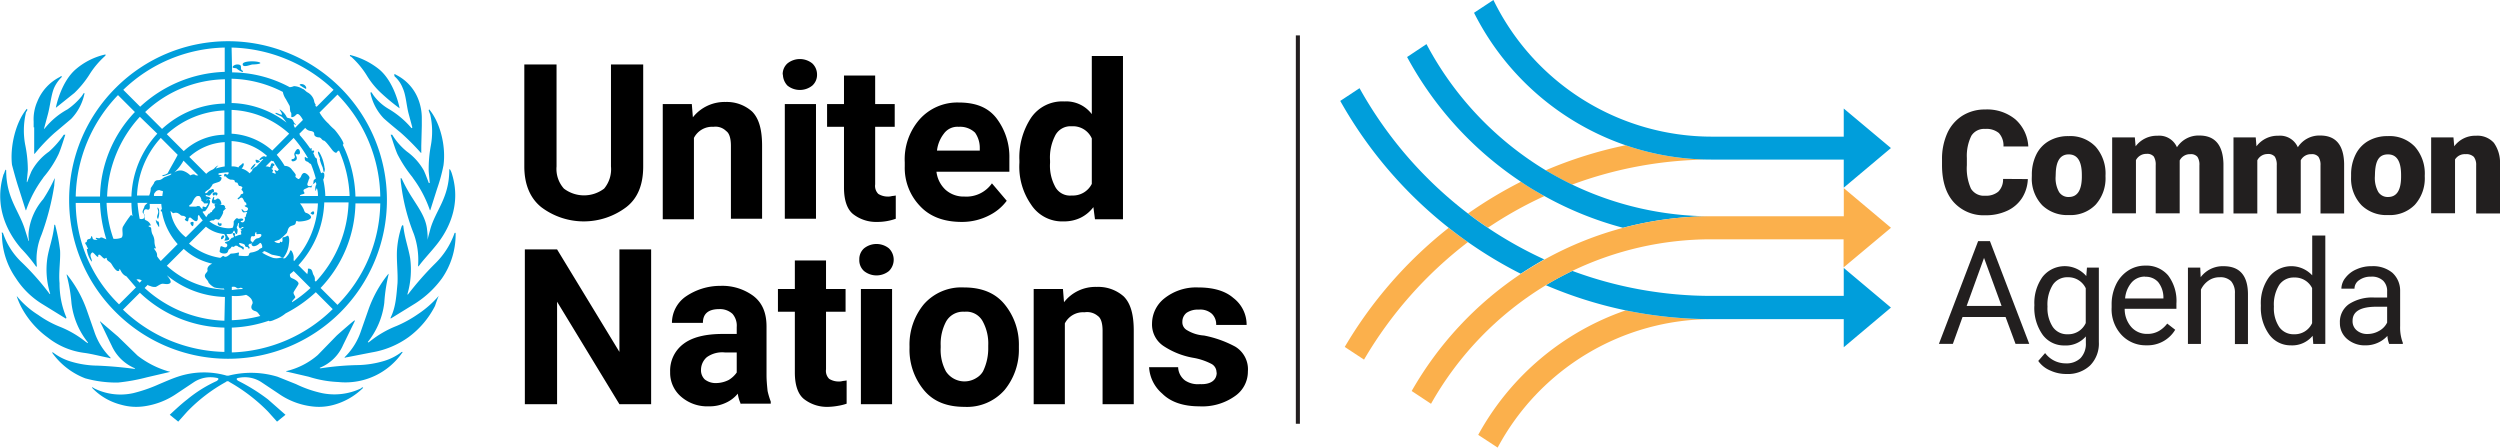<svg id="Layer_1" data-name="Layer 1" xmlns="http://www.w3.org/2000/svg" viewBox="0 0 473.14 84.71"><defs><style>.cls-1{fill:#009edb;}.cls-2,.cls-4{fill:none;}.cls-2{stroke:#231f20;stroke-miterlimit:10;stroke-width:0.77px;}.cls-3{fill:#221f1f;}.cls-5{fill:#fbb04c;}</style></defs><title>common-agenda-masthead-en</title><path d="M412.46,354.2h6.1v19.3c0,3.4-1,6-3.2,7.7a13.35,13.35,0,0,1-16.1,0c-2.1-1.7-3.2-4.3-3.2-7.7V354.2h6.1v19.3a5.58,5.58,0,0,0,1.4,4.2,6.3,6.3,0,0,0,7.6,0,5.72,5.72,0,0,0,1.3-4.2Zm19.4,11.8a3.87,3.87,0,0,0-3.7,2.1v15.4h-5.9V361.7h5.5l.2,2.5a7.66,7.66,0,0,1,6.2-2.9,7.18,7.18,0,0,1,5,1.8c1.3,1.3,1.9,3.4,1.9,6.5v13.8h-5.9V369.6c0-1.4-.3-2.4-.9-2.8a2.84,2.84,0,0,0-2.4-.8Zm13.1-9.9a2.72,2.72,0,0,1,.9-2.1,3.76,3.76,0,0,1,4.7,0,2.88,2.88,0,0,1,.9,2.1,2.72,2.72,0,0,1-.9,2.1,3.76,3.76,0,0,1-4.7,0A3.12,3.12,0,0,1,445,356.1Zm6.3,5.6v21.7h-5.9V361.7Zm15.1,21.7a10.3,10.3,0,0,1-3.5.6,7.07,7.07,0,0,1-4.6-1.5c-1.1-.9-1.7-2.6-1.7-5V366h-3.2v-4.3h3.2v-5.4h5.9v5.4h3.7V366h-3.7v10.9a2.11,2.11,0,0,0,.6,1.8,3.37,3.37,0,0,0,1.7.5,2.77,2.77,0,0,0,.9-.1,5.64,5.64,0,0,0,.7-.1v4.4Zm21-3.4a9.25,9.25,0,0,1-3.2,2.7,11.22,11.22,0,0,1-5.3,1.3c-3.4,0-6.1-1-8-3.1a10.41,10.41,0,0,1-2.8-7.4v-.8a11.48,11.48,0,0,1,2.8-8.1,9.56,9.56,0,0,1,7.4-3.2c3.2,0,5.5.9,7.1,2.9a12.06,12.06,0,0,1,2.5,7.7v2.5h-13.8a5.55,5.55,0,0,0,1.7,3.4,5.15,5.15,0,0,0,3.6,1.3,5.89,5.89,0,0,0,5.2-2.5Zm-9.1-14a3.15,3.15,0,0,0-2.8,1.3,6.42,6.42,0,0,0-1.3,3.2h8.1V370a5,5,0,0,0-.9-2.9A4.11,4.11,0,0,0,478.26,366Zm25.8,17.5-.3-2.3a6.77,6.77,0,0,1-2.4,2,7.11,7.11,0,0,1-3.2.7,7,7,0,0,1-6.2-3.2,12.52,12.52,0,0,1-2.2-7.9v-.4a13.6,13.6,0,0,1,2.2-8.1,7.14,7.14,0,0,1,6.3-3.1,6.05,6.05,0,0,1,5.2,2.4v-11h5.9v30.9Zm-8.5-10.7a8.32,8.32,0,0,0,.9,4.4,3.17,3.17,0,0,0,3.2,1.8,4,4,0,0,0,3.8-2.2v-8.6a3.89,3.89,0,0,0-3.8-2.3,3.25,3.25,0,0,0-3.2,1.9,9,9,0,0,0-.9,4.6Zm-75.5,16.4v29.3h-6l-11.8-19.4v19.4h-6.1V389.2h6.1l11.8,19.4V389.2Zm17,29.3a6.64,6.64,0,0,1-.6-2,6.2,6.2,0,0,1-2.2,1.7,7.25,7.25,0,0,1-3.3.7,7.51,7.51,0,0,1-5.2-1.8,5.94,5.94,0,0,1-2.1-4.7,6.32,6.32,0,0,1,2.5-5.3c1.7-1.3,4.2-1.9,7.5-1.9h2.6v-1.3a3.42,3.42,0,0,0-.8-2.5,3.49,3.49,0,0,0-2.5-.9c-2.1,0-3.1.9-3.1,2.6H424a6.11,6.11,0,0,1,2.5-4.9,11.56,11.56,0,0,1,6.7-2.1,9.9,9.9,0,0,1,6.2,1.9c1.7,1.3,2.5,3.2,2.5,5.8V413c0,1,.1,2,.2,3a15.19,15.19,0,0,0,.6,2v.4h-5.6Zm-4.8-4a5.42,5.42,0,0,0,2.5-.6,5,5,0,0,0,1.5-1.4v-3.8H434a5,5,0,0,0-3.4.9,3.19,3.19,0,0,0-1.1,2.4,2.41,2.41,0,0,0,.7,1.8,3.32,3.32,0,0,0,2.1.7Zm24.8,3.9a9.36,9.36,0,0,1-1.6.4,12.25,12.25,0,0,1-1.9.2,7.07,7.07,0,0,1-4.6-1.5c-1.1-.9-1.7-2.6-1.7-5V401h-3.2v-4.3h3.2v-5.4h5.9v5.4h3.7V401h-3.7v10.9a2.11,2.11,0,0,0,.6,1.8,3.37,3.37,0,0,0,1.7.5,2.77,2.77,0,0,0,.9-.1,5.64,5.64,0,0,0,.7-.1Zm2.4-27.3a2.72,2.72,0,0,1,.9-2.1,3.76,3.76,0,0,1,4.7,0,3,3,0,0,1,0,4.3,3.76,3.76,0,0,1-4.7,0A2.74,2.74,0,0,1,459.46,391.1Zm6.2,5.6v21.8h-5.9V396.7Zm3.3,11.2v-.4a12,12,0,0,1,2.7-7.9,9.45,9.45,0,0,1,7.6-3.2c3.3,0,5.9,1,7.7,3.2a12,12,0,0,1,2.7,7.9v.4a12,12,0,0,1-2.7,7.9,9.45,9.45,0,0,1-7.6,3.2c-3.3,0-5.9-1-7.7-3.2a12,12,0,0,1-2.7-7.9Zm5.9-.5v.4a8.53,8.53,0,0,0,1,4.5,4.2,4.2,0,0,0,5.8,1.2,3.45,3.45,0,0,0,1.2-1.2,9.88,9.88,0,0,0,1-4.5v-.4a8.75,8.75,0,0,0-1-4.5,3.51,3.51,0,0,0-3.5-1.9,3.67,3.67,0,0,0-3.5,1.9,9,9,0,0,0-1,4.5Zm27.2-6.3a3.87,3.87,0,0,0-3.7,2.1v15.3h-5.9V396.7H498l.2,2.5a7.53,7.53,0,0,1,6.2-2.9,7.26,7.26,0,0,1,5.1,1.8c1.3,1.3,1.9,3.4,1.9,6.5v13.9h-5.9V404.6c0-1.4-.3-2.4-.9-2.8a3.12,3.12,0,0,0-2.5-.7Zm25,11.4a1.8,1.8,0,0,0-.9-1.6,11.75,11.75,0,0,0-3.6-1.2,14.8,14.8,0,0,1-5.5-2.2,4.89,4.89,0,0,1-2.2-4.3,6.12,6.12,0,0,1,2.3-4.7,9.64,9.64,0,0,1,6.4-2.1c2.8,0,5.1.6,6.7,2a6.35,6.35,0,0,1,2.5,5.1H527a2.78,2.78,0,0,0-.8-2.1,3.29,3.29,0,0,0-2.5-.8,3.79,3.79,0,0,0-2.3.6,2.14,2.14,0,0,0-.8,1.7,1.7,1.7,0,0,0,.9,1.6,7.08,7.08,0,0,0,3.2,1,20.79,20.79,0,0,1,5.9,2.1,5,5,0,0,1,2.4,4.7,5.62,5.62,0,0,1-2.5,4.7,10.66,10.66,0,0,1-6.7,1.9c-3,0-5.4-.8-7-2.4a7.13,7.13,0,0,1-2.5-5h5.5a3.28,3.28,0,0,0,1.3,2.5,4.36,4.36,0,0,0,2.8.7c2,.1,3.2-.7,3.2-2.2Z" transform="translate(-296.83 -342)"/><path class="cls-1" d="M365.16,415.5a11.71,11.71,0,0,1-7.4.9,21.91,21.91,0,0,1-4.9-1.7l-3.5-1.4a17.27,17.27,0,0,0-9.3-.2h-.3a15.52,15.52,0,0,0-9.3.2c-1.2.4-2.3.9-3.5,1.4a28.42,28.42,0,0,1-4.9,1.7,11.14,11.14,0,0,1-7.4-.9l-.3-.2c-.1,0-.1,0-.1.1a11.45,11.45,0,0,0,5.5,3.2,10.46,10.46,0,0,0,4.3.3,14.35,14.35,0,0,0,6.2-2.4l3.3-2.2a5.75,5.75,0,0,1,4.2-.8c.8.1.2.5.1.6a25,25,0,0,0-5.6,3.5c-1.2.9-3.3,2.9-3.3,2.9l1.6,1.3,1.7-1.9a30.82,30.82,0,0,1,7.3-5.6.48.48,0,0,1,.7,0,33,33,0,0,1,7.3,5.6l1.7,1.9,1.6-1.3-3.3-2.9a35.24,35.24,0,0,0-5.6-3.5c-.2-.1-.7-.5.1-.6a5.75,5.75,0,0,1,4.2.8l3.3,2.2a13.88,13.88,0,0,0,6.2,2.4,10.46,10.46,0,0,0,4.3-.3,12.7,12.7,0,0,0,5.5-3.2.35.35,0,0,0-.2-.1l-.2.2m7.7-6.9a10.36,10.36,0,0,1-3.3,1.7,18.76,18.76,0,0,1-5.2.8,52,52,0,0,0-6.8.6c-.2,0-.2,0-.2-.1a8.07,8.07,0,0,0,4.4-4.3l2.2-4.5v-.2c-.2.1-2.4,2-3.4,2.9l-3.6,3.7a14,14,0,0,1-5.8,3h-.1l-.1.1,4.3,1a21.25,21.25,0,0,0,5.6,1,13.1,13.1,0,0,0,12.2-5.7h-.2m7-10.6a19.34,19.34,0,0,1-4,3.5,22.39,22.39,0,0,1-4,2.2,19.21,19.21,0,0,0-5,2.9l-.3.2c-.1,0-.1,0-.1-.1a14.66,14.66,0,0,0,3.1-7.4,30.79,30.79,0,0,1,.8-5.3v-.2a22.81,22.81,0,0,0-3.8,6.8l-1.4,4a12.38,12.38,0,0,1-2.9,4.8l-.2.2v.1c.2,0,.3-.1.5-.1l4.6-.9a16.58,16.58,0,0,0,7-2.9,16.79,16.79,0,0,0,5-5.9c.2-.6.4-1.2.7-1.9h0m3-11.9a14.93,14.93,0,0,1-3.6,5.7,57.77,57.77,0,0,0-5.2,5.9c0,.1-.2,0-.1-.1a16.66,16.66,0,0,0,.5-6.7c-.3-1.9-1.1-4-1.3-6.2l-.2-.1a.35.35,0,0,1-.1.2,17.86,17.86,0,0,0-.9,4.6c-.1,1.9.2,4.3.1,6.2-.2,2.2-.3,4.5-1.3,6.5v.2l4.7-2.9a18.67,18.67,0,0,0,5-4.7,14.56,14.56,0,0,0,2.6-8.3v-.3a.14.14,0,0,0-.2,0" transform="translate(-296.83 -342)"/><path class="cls-1" d="M377.76,387.4h0a12.1,12.1,0,0,0-.1-1.9c-.2-2.2-1.5-4-2.7-5.9a28.17,28.17,0,0,1-2.1-3.8.35.35,0,0,0-.2-.1,6.64,6.64,0,0,0,.1,1.3,37.45,37.45,0,0,0,2.4,9.3,14.81,14.81,0,0,1,.8,5.9c0,.2,0,.2.1.2.7-1,2.1-2.5,3-3.6s5.6-6.5,3.3-13.9a3.55,3.55,0,0,0-.4-.9l-.1.1c0,5.4-2.6,7.7-3.6,11.3-.2.8-.4,1.4-.5,2m.1-11.1-.5-1.3-.3-.7a11.09,11.09,0,0,0-3.2-3.6,12.18,12.18,0,0,1-2.8-3.2h-.3c.1.2.8,2.6,1.3,3.7a24.41,24.41,0,0,0,2.8,4.3l.2.3a22.2,22.2,0,0,1,3.1,5.9.1.1,0,0,0,.1.1l1.3-4.1a31.66,31.66,0,0,0,1.2-4.4c.5-3.6-.6-8.1-2.7-10.6a.35.35,0,0,0-.1.2l.1.3.2.5a14.66,14.66,0,0,1,.1,5.9,24.18,24.18,0,0,0-.4,4.7c0,.2.2,2.2.2,2.3s-.1,0-.2,0m-6.4-20.1a5.74,5.74,0,0,1,1.5,2.2c.6,1.3.7,3.3,1.1,4.8l.7,2.6c0,.1-.1.2-.2.1a16.81,16.81,0,0,0-4.3-3.6,9.52,9.52,0,0,1-2.8-2.5l-.4-.6a.14.14,0,0,0-.2,0v.2a9.8,9.8,0,0,0,2.5,4.7c1,.9,2.1,1.8,3.2,2.7a45.42,45.42,0,0,1,3.8,3.8s.1.1.1,0v-1.3l.1-3.8v-1.3a9.86,9.86,0,0,0-.7-3.8,8.62,8.62,0,0,0-4.1-4.5c-.1-.1-.2-.1-.4-.2,0,.3,0,.4.1.5m-8.2-3.7a16.38,16.38,0,0,1,2.9,3.5,15.39,15.39,0,0,0,2.8,3.4,38.44,38.44,0,0,0,3.4,2.8c-.1-.6-1.1-5.1-3.9-7.4a14.16,14.16,0,0,0-5.5-2.7v.2l.3.2m-44.2,61.6a35.34,35.34,0,0,0,5.5-1l4.3-1h0a.1.1,0,0,0-.1-.1h-.1a17.36,17.36,0,0,1-5.9-3l-3.7-3.6-3.4-2.9v.1c.3.5,1.5,3.1,2.2,4.5a8.39,8.39,0,0,0,4.4,4.3c.1.1,0,.1-.2.1-2.2-.3-4.5-.5-6.8-.6a18.21,18.21,0,0,1-5.2-.8,10.36,10.36,0,0,1-3.3-1.7h-.2a13.74,13.74,0,0,0,6.3,4.9,22,22,0,0,0,6.2.8m-1.9-4.7c.2,0,.2.1.5.1v-.1l-.2-.2a12.38,12.38,0,0,1-2.9-4.8l-1.4-4a22.81,22.81,0,0,0-3.8-6.8v.2a30.88,30.88,0,0,1,.9,5.3,14.66,14.66,0,0,0,3.1,7.4c0,.1,0,.2-.1.1l-.3-.2a19.21,19.21,0,0,0-5-2.9,19.4,19.4,0,0,1-4-2.2,16.51,16.51,0,0,1-4-3.5H300a15.39,15.39,0,0,0,.8,1.9,16.92,16.92,0,0,0,5.1,5.9,14,14,0,0,0,7,2.9c1.4.2,2.9.6,4.4.9m-12.7-10.3,4.7,2.9a.35.35,0,0,0,.1-.2,16.4,16.4,0,0,1-1.3-6.5c-.2-2,.2-4.3.1-6.2a35.5,35.5,0,0,0-.9-4.7.35.35,0,0,0-.1-.2l-.1.1h0c-.2,2.3-1,4.3-1.3,6.2a15.27,15.27,0,0,0,.5,6.7c.1.1-.1.2-.1.1a48.77,48.77,0,0,0-5.2-5.9,13.5,13.5,0,0,1-3.6-5.6.35.35,0,0,0-.2-.1c-.1,0,0,.2,0,.3a14.56,14.56,0,0,0,2.6,8.3,15.7,15.7,0,0,0,4.8,4.8m-.9-6.9c.1-.1.1-.1.1-.2a12,12,0,0,1,.9-5.9,48.85,48.85,0,0,0,2.4-9.3c0-.4.1-1.1.1-1.3-.1,0-.1,0-.1.1a28.17,28.17,0,0,1-2.1,3.8,11.46,11.46,0,0,0-2.7,5.9,6.05,6.05,0,0,0,0,1.9.1.1,0,0,1-.1.1v-.1l-.6-1.9c-1.1-3.7-3.6-6-3.6-11.4l-.1-.1c-.2.3-.2.6-.4.9-2.3,7.5,2.4,12.9,3.3,14a29.83,29.83,0,0,1,2.9,3.5m-3.3-14.8,1.3,4.1a.1.1,0,0,0,.1-.1,22.2,22.2,0,0,1,3.1-5.9l.2-.3a19.83,19.83,0,0,0,2.8-4.3c.5-1.1,1.2-3.5,1.3-3.7h-.3a16.92,16.92,0,0,1-2.8,3.2,10.75,10.75,0,0,0-3.3,3.7c-.1.2-.2.5-.3.7l-.5,1.3s-.1.2-.1,0,.2-2,.2-2.3a24.16,24.16,0,0,0-.5-4.7,14.63,14.63,0,0,1,.1-5.9c0-.2.1-.3.2-.5a.35.35,0,0,0,.1-.2c0-.1,0-.1-.1-.2-2.1,2.5-3.2,7.1-2.8,10.6.4,1.5.8,3,1.3,4.5m2.9-11.6v5h.1a34.12,34.12,0,0,1,3.7-3.9l3.2-2.7a9.8,9.8,0,0,0,2.5-4.7v-.2h-.1l-.4.6a12.94,12.94,0,0,1-2.7,2.5,14.19,14.19,0,0,0-4.3,3.6c-.1.1-.2.1-.1-.1l.7-2.6c.4-1.5.6-3.5,1.1-4.8a6.62,6.62,0,0,1,1.5-2.2v-.2c-.2,0-.2.1-.4.2a8.94,8.94,0,0,0-4.2,4.6,8.3,8.3,0,0,0-.7,3.8v1.1m4.2-3.7h0l3.5-2.8a18.8,18.8,0,0,0,2.8-3.4,16.38,16.38,0,0,1,2.9-3.5l.2-.2v-.2a12.9,12.9,0,0,0-5.5,2.7c-2.8,2.3-3.8,6.8-3.9,7.4m31.8,24.5c.2-.3-.3-.6-.5,0s.3.4.5,0m6-13.9c-.2-.1-1.1.9-.9,1.1a2,2,0,0,0,.9-1.1m.2-.2c.2.1.7-.2.6-.3s-.8-.4-.8-.2.1.5.2.5m10.7,9.8c.3-.1.2-.6,0-.6s-.6.4-.5.4.3.3.5.2m-3.9-10.5c-.2,0-.3.2-.1.4a.66.66,0,0,0,.6-.1.46.46,0,0,0,.3-.5c0-.3-.3-.6-.2-.7s.4.1.6,0,.2-.2.2-.4-.1-.6-.4-.6-.6.7-.6.7a.64.64,0,0,0,0,.6.43.43,0,0,1-.4.6" transform="translate(-296.83 -342)"/><path class="cls-1" d="M357.36,372.2a7.84,7.84,0,0,0,.5,1.4c.1.2.2,1.1.3,1s.2-.6.1-.8a8.47,8.47,0,0,0-.4-1.7c-.1-.3-.6-1.5-.8-1.4s.2.9.3,1.2-.1.2,0,.3m-2.7-13.4c.2.1.2-.4-.2-.7s-1-.2-.9,0a10.54,10.54,0,0,0,1.1.7m-11.9-3.4c-.6-.3-.1-.8-.5-1.1a1.23,1.23,0,0,0-1.3.2c-.4.5.5.3.7.5s1,.7,1.1.6.1-.2,0-.2m3.2-1.6c-.7-.3-3.3-.3-3.2.4s1.5,0,1.9,0,1.9-.1,1.3-.4m-7.2,30.5c-.2-.1-.4.1-.5-.1s-.2-.1-.2,0-.1.2.1.4.5.2.6,0v-.3m-1.5-5.3c.2,0,.2-.2.3-.2s0,.2.2.2.5-.6-.2-.6-.5.6-.3.6m.9.6c-.4-.1-.3.2-.6.2-.5.1-.1-.3-.2-.5s-.3.3-.4.6,0,.5.2.6l1.5.2c.2-.1-.1-1-.5-1.1m-4.9,5.2c.2,0,.2-.5.2-.7s-.6-.1-.6.1.3.6.4.6m-6.3,0c0-.2,0-.8-.2-.9s-.1,0-.2,0-.1-.3-.2-.3,0,.5.2.8.4.8.4.4m-.2-1.4a3.4,3.4,0,0,0,.2-1.4c0-.4-.2-.7-.3-.7s0,.2.1.6-.2.8-.2,1.2c0,0,.1.4.2.3" transform="translate(-296.83 -342)"/><path class="cls-1" d="M318.76,401.1a30.05,30.05,0,1,0,0-42.5,29.94,29.94,0,0,0,0,42.5m-7.6-20.7h4.6a26.26,26.26,0,0,0,1.2,6.9c-.2-.1-.5-.2-.7-.3a.5.5,0,0,0-.6.1c-.3,0-.7-.2-.7,0s.3.1.3.2-.8.2-.9-.2-.2-.6-.3-.2-.4.3-.6.4a.52.52,0,0,0-.2.4c0,.2-.3.1-.3.3s.2.3.3.6.3.4.2.5-.1-.1-.2,0a5,5,0,0,0,.9,2.4c.2-.1-.2-.8-.2-1.1a.71.71,0,0,1,.3-.6c.2-.2.9.9,1.1.8s-.1-.3.2-.4.9,1,1.2.7.3.2.3.2c.2.4.6.4.9.9s.8,1.3,1.2,1.3.2-.4.3-.4.3.6.6.9a1.79,1.79,0,0,0,.7.5l1.8,2.1-3.2,3.2a27,27,0,0,1-8.2-19.2m26.2-6.5-.3.2a3.6,3.6,0,0,0-1.2.8l-3.2-3.2a10.84,10.84,0,0,1,6.7-2.8v4.6a10.46,10.46,0,0,0-1.7.4,4.68,4.68,0,0,1,.5-.6,2.11,2.11,0,0,0-.8.6m-2.4,7.5h0v.2c0-.2-.1-.2-.2-.4l-.2-.2h-.4l-.2.1h-1.1c-.2,0-.2,0-.2-.1-.1-.3.4-.1.7-1,.1-.1.1-.2.2-.3l.1-.2.1-.1.1-.1a.55.55,0,0,1,.5-.2h.2l.2.2.2.5c-.1.1,0,.1,0,.2.2.1.2.2.3.2l.1.1v.1c.1.1.1.1.2.1h.4c.2-.1.2,0,.2,0v.1c0,.1,0,.1-.1.2s-.1.1-.1.2l-.2.2c-.2,0-.3-.1-.4-.1s-.2,0-.2.1v.4m-8.8,7.4a3.19,3.19,0,0,1-.3-1.4,2.84,2.84,0,0,0-.4-1.3,2.92,2.92,0,0,1-.2-.9c0-.6-.5-.4-.5-.6s.4,0,.4-.2a1.57,1.57,0,0,0-.9-.9c-.4-.2-.2-.4-.2-.6s0-.5-.2-.6c-.1-.3,0-.9.4-.9.2,0,.4.2.6,0s.1-.6.1-1h2.2c0,.3.1.7.1,1-.2.1-.2.2-.2.3s.2.2.2.1a12.43,12.43,0,0,0,3,6.2l-3.2,3.2a7.05,7.05,0,0,1-.7-.9v-.2c0-.6-.4-.9-.6-1.3m-2.7-5.6a27.19,27.19,0,0,1-.4-3h1.9c-.2.2-.6.5-.6.7s-.6,1-.2,1.3c.7.9-.2,1.2-.7,1m.4,11.7-.4.4-.6-.6a1.16,1.16,0,0,1,1,.2m4.9-20.3c-.1,0-.1.1-.2.1-.2.2-.9.2-.8.4s1.7-.6,1.7-.4-.7.4-1.2.6-.6.6-1.4.6a.75.75,0,0,0-.7.6l-.6.9a3.53,3.53,0,0,1-.3,1.4h-2.3a17.17,17.17,0,0,1,4.5-10.9l3.2,3.2c-.6,1.2-1.3,2.3-1.9,3.5m3-2.4,2.8,2.8h-.3c-.3,0-.3-.2-.6-.2a1.37,1.37,0,0,0-.6.2,3.6,3.6,0,0,0-1.2-.8,1.79,1.79,0,0,0-1.6.1c-.1,0-.1.1-.2.1a8.68,8.68,0,0,0,1.7-2.2m-3.9,5.8c0,.3-.1.6-.1.9H326a.66.66,0,0,1,.2-.7.87.87,0,0,1,.9-.4c.1.1.4.1.6.2m1.4,3.7.2.2c.2.2.3.3.5.2a1.15,1.15,0,0,1,.6,0,2.09,2.09,0,0,1,.6.4c.2.2.5.1.7.2s.5.3.2.5.3.5.4.5.2-.2.2-.4.2-.4.4-.3.9.9,1.2.6.1-.7.2-.9a.22.22,0,0,1,.2-.2,3.59,3.59,0,0,0,.7,1l-3.2,3.2a7.58,7.58,0,0,1-2.9-5m2.5-11.3-3.2-3.2a17.17,17.17,0,0,1,10.9-4.5v4.6a11.62,11.62,0,0,0-7.7,3.1m-4.1-4.2-3.2-3.2a22.51,22.51,0,0,1,15.1-6.2v4.6a18.08,18.08,0,0,0-11.9,4.8m-.9.9a18.48,18.48,0,0,0-4.9,11.9h-4.6a23.51,23.51,0,0,1,6.2-15.1Zm-4.9,13.1a19.48,19.48,0,0,0,.2,2.5c-.1,0-.1-.2-.3-.2a19.88,19.88,0,0,0-1.5,2.2c-.3.6.2,1.7-.3,2.1a3.4,3.4,0,0,1-1.4.2h-.1a22.75,22.75,0,0,1-1.3-6.8Zm17.6,28.2a28.51,28.51,0,0,1-19.2-8l3.2-3.2a23.79,23.79,0,0,0,16,6.6Zm0-5.9a23.51,23.51,0,0,1-15.1-6.2l.6-.6a.52.52,0,0,0,.4.2,2,2,0,0,0,1.1.2c.3-.1.9-.6,1.3-.6s1,.2,1.4-.1-.2-1-.5-1.4c-.1-.1-.1-.2-.2-.2a17.94,17.94,0,0,0,11.1,4.2Zm0-5.9a17.17,17.17,0,0,1-10.9-4.5l3.2-3.2a11.67,11.67,0,0,0,5.4,2.8c-.7.3-1,.8-.9,1.2s-.5.6-.5,1.1.6.8.7,1.3a3.72,3.72,0,0,0,1.1.9,5.84,5.84,0,0,0,1.8.2Zm-.1-6.3c-.2-.2-.4.2-.7.3a11.84,11.84,0,0,1-5.9-2.7l3.2-3.2a6.36,6.36,0,0,0,3.5,1.4c0,.2.2.3.2.6s-.2.5-.2.6.8,0,.9-.2-.2-.4-.3-.6l-.2-.4h.3a1.7,1.7,0,0,0,.7-.1.22.22,0,0,0,.2-.2.35.35,0,0,1,.1-.2.35.35,0,0,0,.1-.2h0l.1.1c.1.2.2.6.4.6s.2-.8.2-.9a.48.48,0,0,1,0-.7c0-.1.1-.6.2-.5s0,.5,0,.6.2.6.4.4.3-.3.5-.2-.4.2-.5.4.2.2.2.3-.2,0-.2.1.2.6,0,.6a3.18,3.18,0,0,0-.9.3c-.2.1-.3-.1-.2-.2a.27.27,0,0,0-.2-.4c-.2,0-.2.1-.2.2s.2.4.2.5-.2.2-.4.2c-.2.2-.4.5-.6.6s-.7.2-.7.3.2.2.3.2a.42.42,0,0,1-.1.7c-.3.1-.7-.2-.9-.2s-.2.5-.3.9.9.6,1.3.4.2-.6.6-.8.2-.5.6-.4.2-.2.6-.2.3.2.7.3c.6.2.6.6.7.4s.2-.4-.3-.6-.7-.7-.3-.6.9.2.9.5.6.2.6.4c.1.4.4,0,.2-.2s-.2-.3,0-.5.2.1.5-.2-.1-.2-.2-.4,0-1,.3-.9.6-.1.5-.2.1-.6.2-.6,0,.3.1.4.9-.2.9.2-.6.6-.7.6c-.3,0-.6.3-.8.6s-.5.4-.3.7.5.2.8.1a2.1,2.1,0,0,0,.7-.5c.3-.2.6.8.4.9s-.5.2-.6.4a3.81,3.81,0,0,1-1.5.5c-.3.1-.3.2-.4.5s-1.5.1-1.8.1.2-.7-.2-.6a5.9,5.9,0,0,1-1.4.2c-.5.4-.9.8-1.3.5m4.2,7.3a2.72,2.72,0,0,1,1,.8c.2.4.3.6.2.9-.4.7-.2,1.2.6,1.4.5.2.6.6.9.9a24.28,24.28,0,0,1-5.4.8V398a8.42,8.42,0,0,0,2.7-.2m-2.7-.9v-.6c1-.2.8.5,1.5.2a.48.48,0,0,1,.6.2,14.92,14.92,0,0,0-2.1.2m0,11.8V404a24,24,0,0,0,7-1.3.31.31,0,0,0,.2.1,3.18,3.18,0,0,0,.9-.3,7.19,7.19,0,0,0,2.1-1.2,25.41,25.41,0,0,0,5.7-4l3.2,3.2a28.47,28.47,0,0,1-19.1,8.2m12.8-41.4,1.1-1.1a1.52,1.52,0,0,0,1.1.6c.4.1.6.2.6.6s.5.6.9.6.6.6.9.6,1.3,1.4,1.7,1.9c.2.2.6.6.8.3s.2-.2.4-.3a23.48,23.48,0,0,1,2,8.6h-4.6a16.45,16.45,0,0,0-.4-3.1,1.64,1.64,0,0,0,.2-1c0-.3-.3-.5-.6-.2-.2-.6-.4-1.2-.6-1.7a3.55,3.55,0,0,1-.2-1c0-.1-.2-.2-.3-.3-.2-.3-.2-.6-.4-.8.2-.2.3-.6,0-.5-.5.1-.2-.2-.3-.4s-.2,0-.2.1a24.72,24.72,0,0,0-2.1-2.7c.1,0,.1,0,0-.2-.1.1-.1,0,0,0m2.7,26.8c-.2-.3-.2-.7-.4-1s-.7-.3-.7-.2a2.77,2.77,0,0,1-.1.9v.1l-1.7-1.7a18.48,18.48,0,0,0,4.9-11.9h4.6a23,23,0,0,1-6.2,15l-.2-.2a1.36,1.36,0,0,0-.2-1m-3.8,3.2c.2-.4.7-1.1.9-1.5s-.6-.9-1.1-1.1-.5-.4-.5-.8c.2-.2.5-.4.7-.6l3.2,3.2a23.27,23.27,0,0,1-3.5,2.7c-.1-.2.5-.7.6-.9s-.4-.6-.3-1m2-18.9c-.4-.6.2-.6.7-.9.3-.2.7.1.7-.1a1.14,1.14,0,0,1,.3-.6,1,1,0,0,0,.5-.4c0,.2.1.3.1.5a1.49,1.49,0,0,0-.2.9c0,.2,0,.6.2,0,0-.1.1-.1.1-.2a4.14,4.14,0,0,1,.2,1.5h-3.4V379c.2-.3,1.1-.2.8-.6m.7-6.5h0c-.2.2-.6-.5-.6,0s.2.6.5.7.2.2.4.3.2.1.3.2a21.36,21.36,0,0,1,.9,2.7c-.2.1-.2.2-.3.2-.2.2-.1.5-.2.7-.2.4-.3.6-.9.5-.4-.2-.1-.6,0-1s.2-.3.2-.6-.8-1.1-1.2-.8-.3.6-.6.9-.3.2-.6,0-.3-.3-.2-.5-.6-.9-.8-1.2a1.61,1.61,0,0,0-1.3-.6,13.66,13.66,0,0,0-1.5-2.1l3.2-3.2a24,24,0,0,1,2.7,3.8m-5.5,2.2-.2.2c-.1.2-.5-.2-.6-.1s.6.9-.1.6-.2-.2-.2-.5-.5-.3-.2-.4,0-.4.3-.5.2-.4-.2-.5-.3.9-.6.7a1.7,1.7,0,0,0-.7-.1l1.1-1.1a.6.6,0,0,0,.4.1,11.16,11.16,0,0,0,1,1.6m-1.3,16.1,1.5.3c.3.2.6.5.8.1a5,5,0,0,0,.9-2.4c.2-1.2-.1-1.6-.2-1.6s-.5.3-.8.3-.2.3-.2.6-.2.4-.3.3-.2-.1-.2.1-.6.1-.9-.1c-.5-.2.6-.2,1-.6a12,12,0,0,0,1.2-1.1c.2-.4.2-.9.6-1.2s1-.2,1.1-.7.2-.4.4-.3,2.5-.1,2.5-.8c0-.3-.5-.7-.9-.8s-.4-.6-.6-.9a4.7,4.7,0,0,0-.6-.9H357a17.17,17.17,0,0,1-4.5,10.9l-.1-.1v-.4c.1-.6-.4-1.7-.6-1.5s0,.2-.5.9c-.2.2-.4.6-.7.6s-.3-.2-.8-.1a2.85,2.85,0,0,1-1.3,0,10,10,0,0,1-2.1-1c.1-.1.3.1.3-.2s1.3.5,1.6.6m12.4,9.5-3.2-3.2a23.79,23.79,0,0,0,6.6-16h4.7a27.89,27.89,0,0,1-8.1,19.2m8.1-20.5h-4.7a24,24,0,0,0-2.4-9.8l.1-.1c.3-.3-1.5-2.7-1.8-2.9a9.32,9.32,0,0,1-1-1,8.7,8.7,0,0,1-1.7-2.1l3.4-3.4a28.13,28.13,0,0,1,8.1,19.3M340.66,351a29,29,0,0,1,19.3,8l-3.2,3.2c-.2-.1-.3-.2-.2-.3s-.2-.2-.3-.9a2.55,2.55,0,0,0-1.2-1.5c-.4-.2-.6-.6-1-.7a3.32,3.32,0,0,0-1.6-.5,2.35,2.35,0,0,1-.8.2,23.25,23.25,0,0,0-10.9-2.8Zm0,5.9a22.18,22.18,0,0,1,9.7,2.5,3.51,3.51,0,0,0,.6,1.4c.2.4.4.7.6,1.1.2.2.1.7.2,1.1,0,.2.2.3.2.5v.6c0,.1.3.1.6-.1s.4-.5.7-.4.7.7.9,1.1l-1.5,1.5c-.2-.3-.3-.7-.2-.7s.2.1.3.1c.3,0-.2-.2-.2-.3-.2-.2-.2-.6-.6-.8s-.8-.1-.9-.4a3.48,3.48,0,0,0-1.3-1.4c-.1,0,.6.9.4,1s-1.1-.5-1.2-.3,1,.5,1.3.8a11.49,11.49,0,0,1,.8,1,17.79,17.79,0,0,0-10.4-3.7Zm0,5.9a17.17,17.17,0,0,1,10.9,4.5l-3.2,3.2a12.7,12.7,0,0,0-7.7-3.2Zm0,5.9a10.94,10.94,0,0,1,6.7,2.8l-.2.2-.2-.1c-.4-.2-1.2.6-1,.7s.5-.3.6-.2h.1l-1.3,1.4c-.4.2-.8.5-.8.7v.1l-.5.5-.2-.2a3.29,3.29,0,0,0-1.3-.7,1.61,1.61,0,0,0,.4-.7c0-.5-.2-.3-.4-.1s-.5.3-.6.6a3,3,0,0,0-1.3-.2v-4.8Zm-.6,5.9c.1.2,0,.3-.1.4h0c-.2.2-.6-.4-.7.1s.3.2.3.3a1.8,1.8,0,0,0,.9.6c.3,0,.8,0,.8.3s.4.2.5.3.2.6.4.6.4.1.5.2,0,.2-.1.4.2.2.3.6-.4.2-.5.5-.3.4-.5.6.1.2.2.2a.62.62,0,0,1,.5-.3c.3,0,.5.9.7.9s.2.4.2.5-.4,0-.3.2.6.2.6.5-.2.5-.6.5c-.2,0-.6-.6-.6-.4s.2.6.4.6.8-.2.6.1-.2.8-.3.8-.2,0-.1.2a.66.66,0,0,1-.2.7.43.43,0,0,1-.6-.1c0-.1.5-.1.5-.3s-.2-.3-.7-.2c-.2.1-.3-.1-.5-.1s-.6.6-.6.6v.4a1.88,1.88,0,0,1-.2.8,2.77,2.77,0,0,1-.9.1,6.25,6.25,0,0,1-3.5-1.3,1.42,1.42,0,0,1,.6-.2c.2.1.3-.1.5-.2s.6.2.8,0,.8-1.2.7-1.4.6-.6.5-.7-.2.1-.2,0,.2-.1,0-.4-.4-.2-.6-.2a1.08,1.08,0,0,0-.7-.2c-.1.1-.3-.2-.4-.1a.22.22,0,0,0-.2.2c-.1.2.1.3.1.5s-.6.6-.6.8-.2.1-.3.2,0,.2-.2.2-.4.4-.6.7c-.2-.3-.5-.7-.7-1,.2-.1.3-.2.4-.1s1.2-1.5,1-2-.4-.2-.6-.1-.1,0,0-.1,1.1-.1.6-.4c-.2-.2-.9-.2-.8-.4s.4,0,.5,0c.4.2.6-.6.9-.6s.2-.8-.2-.6-.6.2-.7.4-.6.6-.6.2c0-.2.9-.6,1-.9a2.09,2.09,0,0,0,.4-.6c.1-.2,1.2-.4,1.4-.6a.86.86,0,0,0,.3-.6c0-.2-.3-.2-.4-.3s.4,0,.4-.2-.4,0-.6-.2c0-.1,0-.1.1-.2a16.24,16.24,0,0,1,1.8-.2h.2m-.9-23.6v4.6a24.69,24.69,0,0,0-16,6.6l-3.2-3.2a28.51,28.51,0,0,1,19.2-8m-20.2,9,3.2,3.2a23.79,23.79,0,0,0-6.6,16h-4.6a28.51,28.51,0,0,1,8-19.2" transform="translate(-296.83 -342)"/><line class="cls-2" x1="245.63" y1="6.7" x2="245.63" y2="80.2"/><path class="cls-3" d="M680.61,375.89a7.16,7.16,0,0,1-1.1,3.59,6.64,6.64,0,0,1-2.81,2.41,9.5,9.5,0,0,1-4.13.85,7.63,7.63,0,0,1-6-2.49q-2.21-2.49-2.2-7.05v-1a11.79,11.79,0,0,1,1-5,7.62,7.62,0,0,1,2.87-3.31,8,8,0,0,1,4.32-1.17,8.39,8.39,0,0,1,5.69,1.87,7.37,7.37,0,0,1,2.45,5.13H676a3.51,3.51,0,0,0-.88-2.55,3.7,3.7,0,0,0-2.6-.77,2.83,2.83,0,0,0-2.6,1.3,8.6,8.6,0,0,0-.85,4.19v1.37a9.37,9.37,0,0,0,.78,4.45,2.87,2.87,0,0,0,2.69,1.33,3.6,3.6,0,0,0,2.47-.76,3.2,3.2,0,0,0,.91-2.42Z" transform="translate(-296.83 -342)"/><path class="cls-3" d="M681.37,375.12a8.54,8.54,0,0,1,.83-3.85,6,6,0,0,1,2.43-2.6,7.22,7.22,0,0,1,3.69-.91,6.63,6.63,0,0,1,5.12,2,7.69,7.69,0,0,1,1.87,5.47v.16a7.48,7.48,0,0,1-1.88,5.36,6.62,6.62,0,0,1-5.08,1.95,6.79,6.79,0,0,1-5-1.84,7.29,7.29,0,0,1-2-5Zm4.5.28a5.3,5.3,0,0,0,.65,2.94,2.07,2.07,0,0,0,1.85.94q2.4,0,2.46-3.71v-.45q0-3.9-2.49-3.9c-1.5,0-2.32,1.12-2.44,3.35Z" transform="translate(-296.83 -342)"/><path class="cls-3" d="M700.86,368l.15,1.69a5,5,0,0,1,4.13-2,3.64,3.64,0,0,1,3.69,2.18,4.85,4.85,0,0,1,4.25-2.22c2.93,0,4.45,1.78,4.55,5.32v9.43h-4.55v-9.1a2.69,2.69,0,0,0-.37-1.61,1.59,1.59,0,0,0-1.36-.51,2.16,2.16,0,0,0-2,1.19v10h-4.54v-9.1a2.93,2.93,0,0,0-.36-1.64,1.62,1.62,0,0,0-1.38-.51,2.19,2.19,0,0,0-2,1.19v10.06h-4.5V368Z" transform="translate(-296.83 -342)"/><path class="cls-3" d="M723.74,368l.14,1.69a5,5,0,0,1,4.13-2,3.66,3.66,0,0,1,3.7,2.18,4.84,4.84,0,0,1,4.25-2.22c2.92,0,4.43,1.78,4.51,5.32v9.43H736v-9.1a2.75,2.75,0,0,0-.38-1.61,1.58,1.58,0,0,0-1.36-.51,2.17,2.17,0,0,0-2,1.16v10.06h-4.54v-9.1a2.93,2.93,0,0,0-.36-1.64,1.62,1.62,0,0,0-1.38-.51,2.16,2.16,0,0,0-1.94,1.19v10.06h-4.51V368Z" transform="translate(-296.83 -342)"/><path class="cls-3" d="M741.79,375.12a8.42,8.42,0,0,1,.84-3.85,6,6,0,0,1,2.42-2.6,7.25,7.25,0,0,1,3.7-.91,6.61,6.61,0,0,1,5.11,2,7.69,7.69,0,0,1,1.87,5.47v.16a7.48,7.48,0,0,1-1.87,5.36,6.62,6.62,0,0,1-5.08,1.95,6.74,6.74,0,0,1-5-1.84,7.28,7.28,0,0,1-2-5Zm4.5.28a5.38,5.38,0,0,0,.65,2.94,2.1,2.1,0,0,0,1.86.94q2.4,0,2.45-3.71v-.45c0-2.6-.82-3.9-2.48-3.9s-2.32,1.12-2.45,3.35Z" transform="translate(-296.83 -342)"/><path class="cls-3" d="M761.16,368l.15,1.69a4.93,4.93,0,0,1,4.13-2,4.16,4.16,0,0,1,3.38,1.35,6.48,6.48,0,0,1,1.15,4.06v9.3h-4.51v-9.1a2.49,2.49,0,0,0-.44-1.61,2.06,2.06,0,0,0-1.61-.51,2.15,2.15,0,0,0-1.95,1v10.18h-4.52V368Z" transform="translate(-296.83 -342)"/><path class="cls-3" d="M676.4,402h-8.15l-1.83,5.08h-2.64l7.42-19.44h2.24l7.44,19.44h-2.6Zm-7.37-2.1h6.61l-3.32-9.09Z" transform="translate(-296.83 -342)"/><path class="cls-3" d="M681.85,399.75a8.45,8.45,0,0,1,1.56-5.37,5.36,5.36,0,0,1,7.56-.81,4.5,4.5,0,0,1,.7.68l.13-1.61h2.25v14.11a5.87,5.87,0,0,1-1.66,4.42,6.12,6.12,0,0,1-4.46,1.61,7.16,7.16,0,0,1-3.06-.65,5.25,5.25,0,0,1-2.29-1.82l1.3-1.49a4.86,4.86,0,0,0,3.9,1.95,3.8,3.8,0,0,0,2.81-1,3.91,3.91,0,0,0,1-2.86v-1.24a5,5,0,0,1-4.05,1.71,5,5,0,0,1-4.11-2A8.78,8.78,0,0,1,681.85,399.75Zm2.48.28a6.5,6.5,0,0,0,1,3.84,3.25,3.25,0,0,0,2.8,1.39,3.62,3.62,0,0,0,3.44-2.12v-6.59a3.66,3.66,0,0,0-3.4-2.08,3.29,3.29,0,0,0-2.82,1.41A7,7,0,0,0,684.33,400Z" transform="translate(-296.83 -342)"/><path class="cls-3" d="M703.09,407.35a6.24,6.24,0,0,1-4.78-2,7.12,7.12,0,0,1-1.84-5.19v-.46a8.58,8.58,0,0,1,.82-3.83,6.47,6.47,0,0,1,2.29-2.65,5.82,5.82,0,0,1,3.21-.95,5.4,5.4,0,0,1,4.37,1.85,8,8,0,0,1,1.57,5.32v1h-9.79a5.15,5.15,0,0,0,1.25,3.45,3.9,3.9,0,0,0,3,1.3,4.26,4.26,0,0,0,2.21-.54,5.37,5.37,0,0,0,1.59-1.41l1.51,1.17A6.07,6.07,0,0,1,703.09,407.35Zm-.3-13a3.3,3.3,0,0,0-2.52,1.09,5.28,5.28,0,0,0-1.25,3.05h7.25v-.19a4.7,4.7,0,0,0-1-2.92,3.13,3.13,0,0,0-2.47-1Z" transform="translate(-296.83 -342)"/><path class="cls-3" d="M713.24,392.64l.08,1.82a5.23,5.23,0,0,1,4.33-2.08q4.54,0,4.62,5.19v9.55H719.8v-9.59a3.33,3.33,0,0,0-.72-2.31,2.87,2.87,0,0,0-2.18-.75,3.63,3.63,0,0,0-2.11.65,4.31,4.31,0,0,0-1.42,1.69v10.28h-2.46V392.64Z" transform="translate(-296.83 -342)"/><path class="cls-3" d="M724.71,399.75a8.39,8.39,0,0,1,1.58-5.35,5.35,5.35,0,0,1,7.52-.86,4.76,4.76,0,0,1,.62.57v-7.54h2.48v20.52h-2.28l-.12-1.54a5,5,0,0,1-4.13,1.81,5,5,0,0,1-4.09-2.05,8.61,8.61,0,0,1-1.58-5.37Zm2.47.28a6.41,6.41,0,0,0,1,3.85,3.29,3.29,0,0,0,2.8,1.38,3.61,3.61,0,0,0,3.43-2.1v-6.64a3.63,3.63,0,0,0-3.4-2,3.31,3.31,0,0,0-2.83,1.41A7,7,0,0,0,727.18,400Z" transform="translate(-296.83 -342)"/><path class="cls-3" d="M749,407.09a4.94,4.94,0,0,1-.34-1.52,5.56,5.56,0,0,1-4.12,1.79,5.12,5.12,0,0,1-3.51-1.21,3.9,3.9,0,0,1-1.36-3.06,4.1,4.1,0,0,1,1.71-3.53,8.08,8.08,0,0,1,4.82-1.25h2.41v-1.12a2.73,2.73,0,0,0-.74-2.05,3.07,3.07,0,0,0-2.31-.78,3.67,3.67,0,0,0-2.23.65,1.94,1.94,0,0,0-.9,1.62h-2.48a3.39,3.39,0,0,1,.78-2.07,5.16,5.16,0,0,1,2.08-1.59,6.71,6.71,0,0,1,2.89-.59,5.72,5.72,0,0,1,3.9,1.24,4.56,4.56,0,0,1,1.47,3.45v6.65a8.13,8.13,0,0,0,.51,3.16v.21Zm-4.1-1.88a4.39,4.39,0,0,0,2.21-.6,3.59,3.59,0,0,0,1.5-1.56v-3h-2q-4.54,0-4.54,2.65a2.23,2.23,0,0,0,.77,1.81A3,3,0,0,0,744.87,405.21Z" transform="translate(-296.83 -342)"/><path class="cls-4" d="M578.41,385.11a76.46,76.46,0,0,0,10.71,6,64.61,64.61,0,0,1,14.9-6,65.05,65.05,0,0,1-14.9-6A75.47,75.47,0,0,0,578.41,385.11Z" transform="translate(-296.83 -342)"/><path class="cls-5" d="M620.77,372.2h0a49.83,49.83,0,0,1-16.28-2.71,79.51,79.51,0,0,0-15.13,4.74c1.63,1,3.3,1.88,5,2.71A75.69,75.69,0,0,1,620.77,372.2Z" transform="translate(-296.83 -342)"/><path class="cls-5" d="M589.12,379.11c-1.52-.85-3-1.75-4.45-2.71a81.25,81.25,0,0,0-10,6c1.22.94,2.48,1.84,3.76,2.7A74.44,74.44,0,0,1,589.12,379.11Z" transform="translate(-296.83 -342)"/><path class="cls-5" d="M551.33,407.66l3.65,2.4a76.78,76.78,0,0,1,19.66-22.24c-1.24-.87-2.45-1.76-3.64-2.7A81,81,0,0,0,551.33,407.66Z" transform="translate(-296.83 -342)"/><path class="cls-5" d="M576.59,424.3l3.68,2.41A46,46,0,0,1,620.8,402.4h0a80.36,80.36,0,0,1-16.3-1.66A50.63,50.63,0,0,0,576.59,424.3Z" transform="translate(-296.83 -342)"/><path class="cls-1" d="M604.5,400.74a80.86,80.86,0,0,0,16.27,1.66h25v5.32l8.93-7.51-8.93-7.5V398h-25a75.61,75.61,0,0,1-26.37-4.73c-1.72.84-3.4,1.71-5,2.71A79.58,79.58,0,0,0,604.5,400.74Z" transform="translate(-296.83 -342)"/><path class="cls-1" d="M578.41,385.11q-1.95-1.29-3.76-2.7a76.77,76.77,0,0,1-20.52-23.72l-3.65,2.41a81.13,81.13,0,0,0,20.52,24q1.79,1.41,3.64,2.71a80.08,80.08,0,0,0,10,6q2.18-1.43,4.45-2.72A76.46,76.46,0,0,1,578.41,385.11Z" transform="translate(-296.83 -342)"/><path class="cls-1" d="M604,385.11a65.81,65.81,0,0,1,16.75-2.18h0a60.7,60.7,0,0,1-26.38-6c-1.71-.83-3.39-1.74-5-2.7a61.54,61.54,0,0,1-22.57-23.88l-3.67,2.44a65.93,65.93,0,0,0,21.55,23.61c1.44,1,2.93,1.86,4.45,2.71A64.58,64.58,0,0,0,604,385.11Z" transform="translate(-296.83 -342)"/><path class="cls-1" d="M620.77,372.2h25v5.32l8.93-7.5-8.93-7.48v5.32h-25A46,46,0,0,1,579.47,342l-3.67,2.42a50.5,50.5,0,0,0,28.69,25.07A49.83,49.83,0,0,0,620.77,372.2Z" transform="translate(-296.83 -342)"/><path class="cls-5" d="M654.71,385.11l-8.93-7.5v5.32h-25a65.16,65.16,0,0,0-31.65,8.19q-2.28,1.29-4.45,2.7A65.87,65.87,0,0,0,564,416l3.66,2.42A61.57,61.57,0,0,1,589.36,396c1.63-1,3.3-1.87,5-2.71a60.7,60.7,0,0,1,26.38-6h25v5.32Z" transform="translate(-296.83 -342)"/></svg>